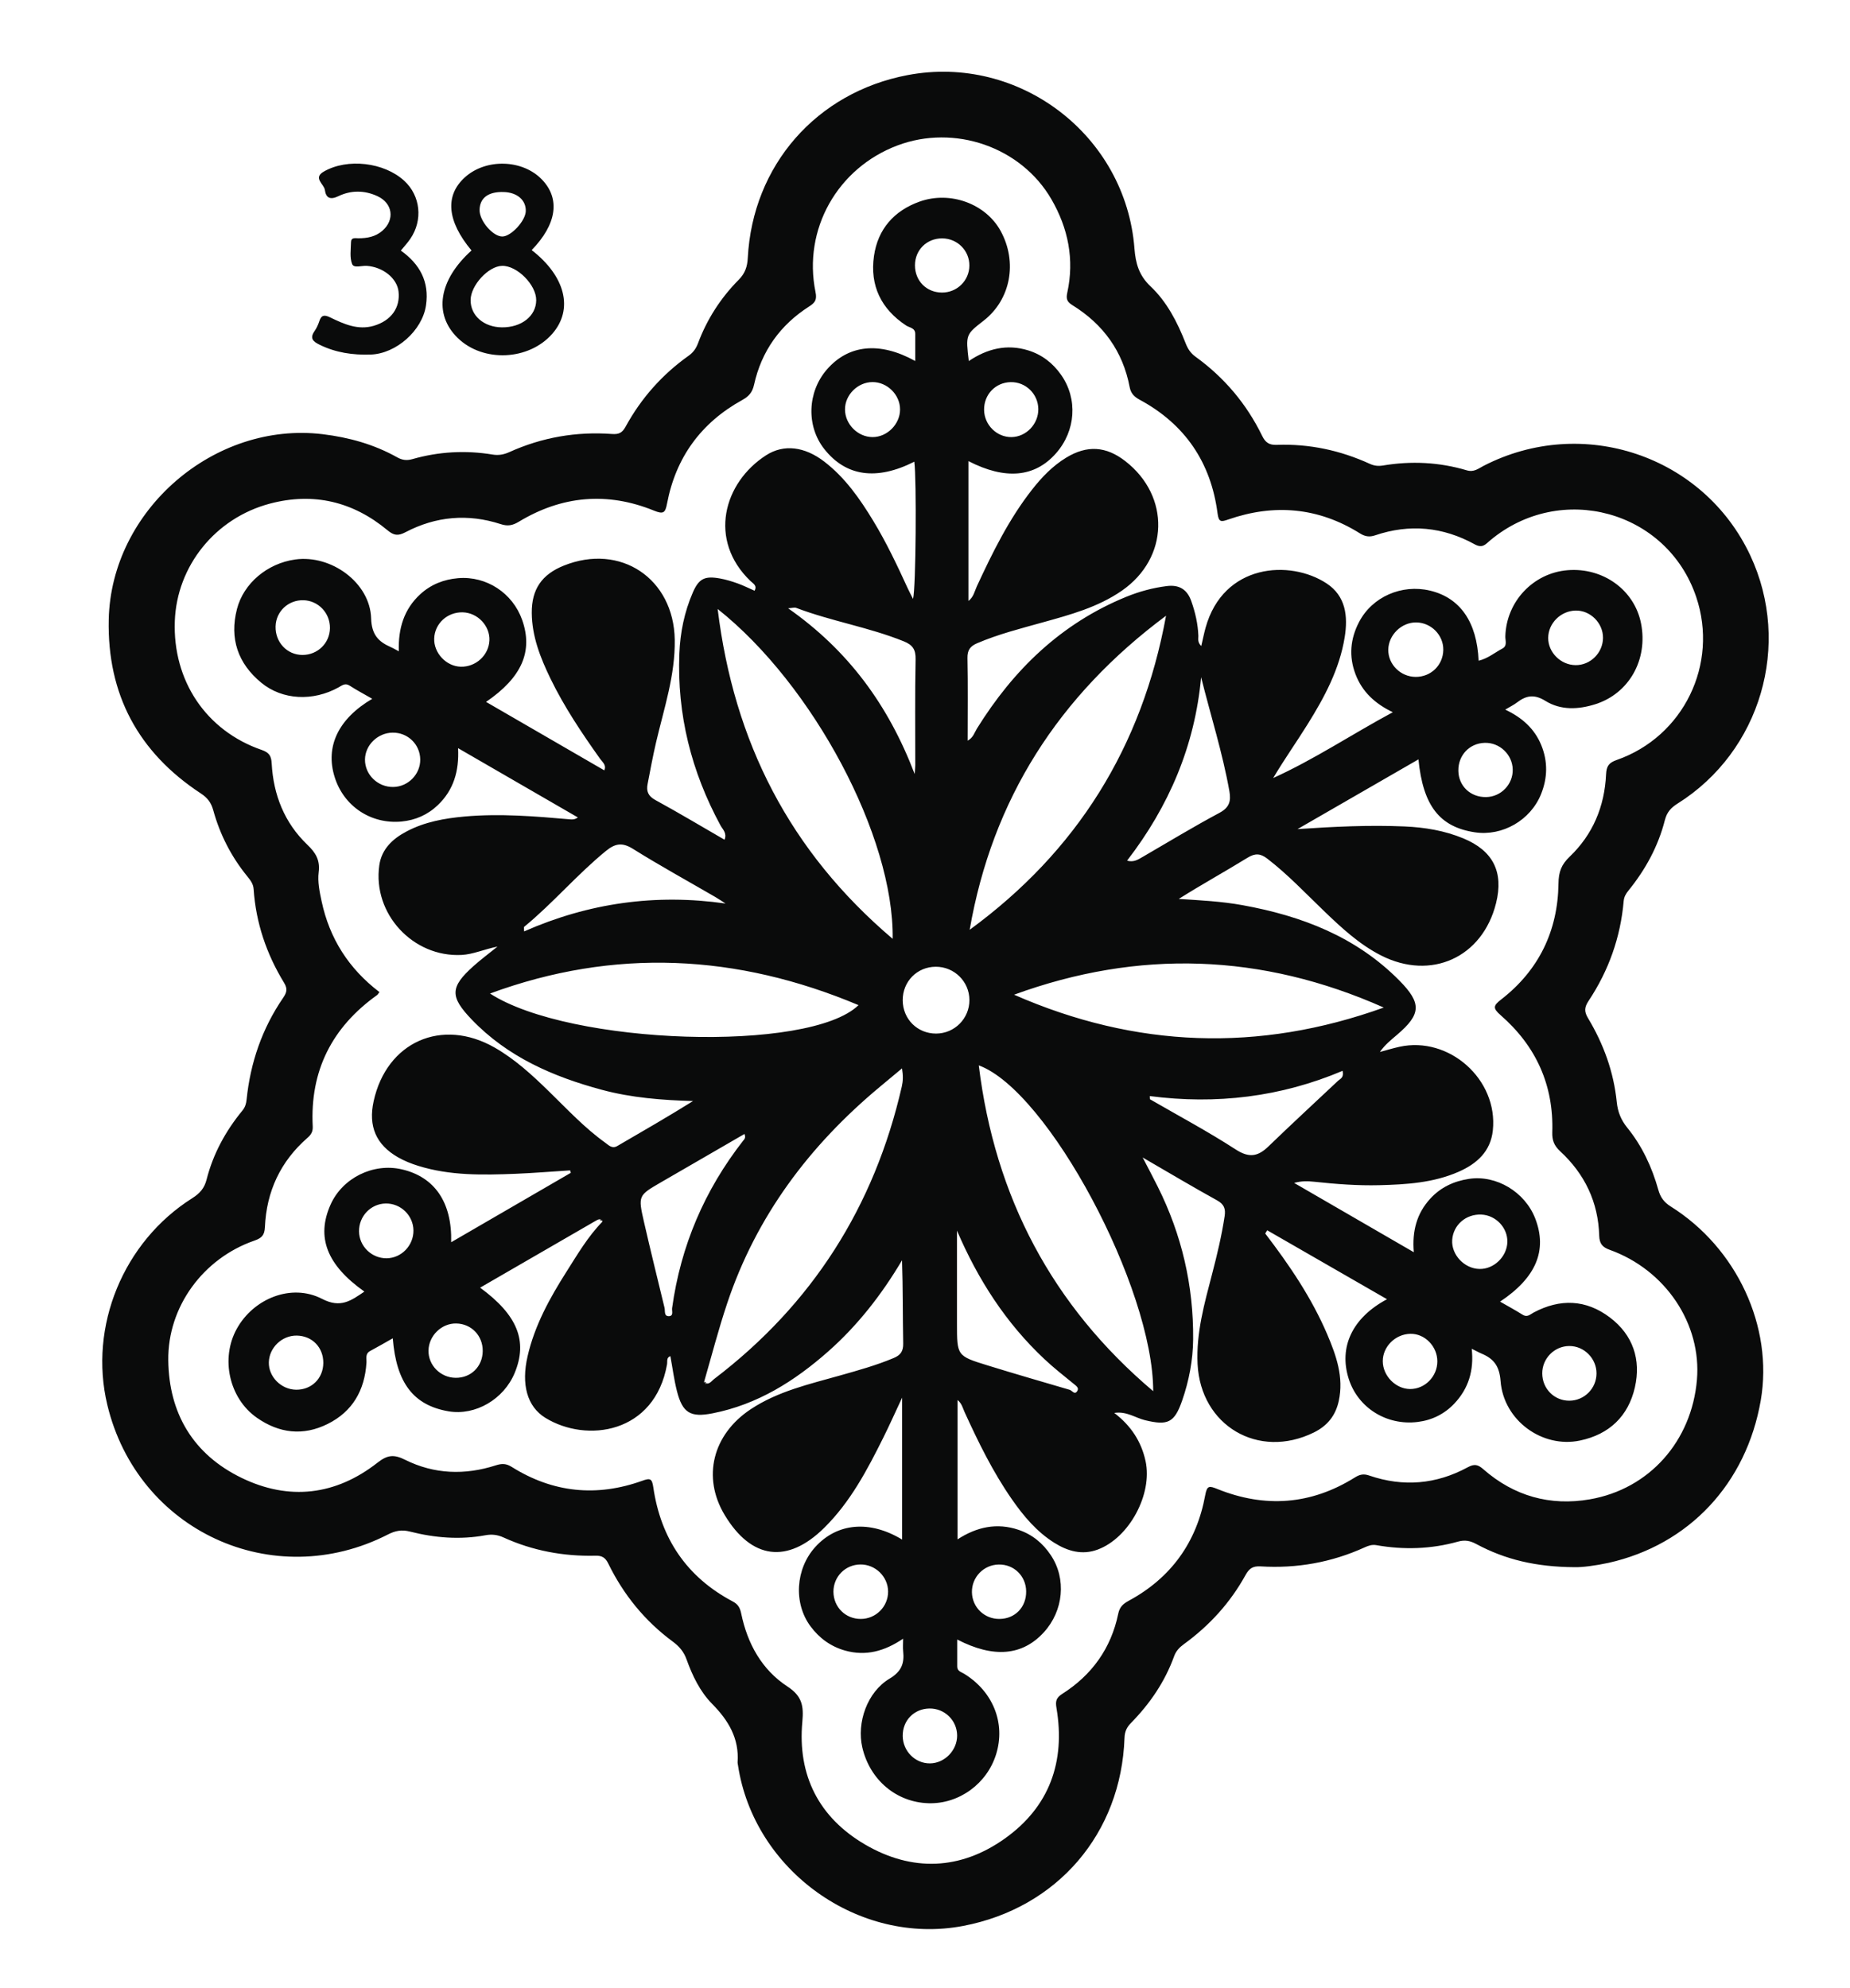 <?xml version="1.0" encoding="utf-8"?>
<!-- Generator: Adobe Illustrator 24.2.0, SVG Export Plug-In . SVG Version: 6.00 Build 0)  -->
<svg version="1.1" id="Layer_1" xmlns="http://www.w3.org/2000/svg" xmlns:xlink="http://www.w3.org/1999/xlink" x="0px" y="0px"
	 viewBox="0 0 376 404" style="enable-background:new 0 0 376 404;" xml:space="preserve">
<style type="text/css">
	.st0{fill:#0A0B0B;}
</style>
<g>
	<path class="st0" d="M319.99,318.46c-7.84-0.05-14.09-1.56-19.92-4.69c-1.24-0.67-2.31-0.9-3.75-0.5
		c-5.45,1.52-10.99,1.7-16.56,0.72c-0.89-0.16-1.62,0.09-2.39,0.44c-6.72,3.06-13.8,4.32-21.14,3.87c-1.61-0.1-2.34,0.42-3.08,1.75
		c-3.1,5.63-7.34,10.28-12.53,14.05c-0.91,0.66-1.6,1.39-1.99,2.46c-1.87,5.18-4.91,9.62-8.73,13.52c-0.88,0.89-1.3,1.76-1.35,3.03
		c-0.66,19.46-13.66,34.6-32.79,38.25c-21.18,4.04-42.57-11.25-45.78-32.72c-0.02-0.16-0.08-0.33-0.07-0.49
		c0.35-4.89-1.85-8.55-5.2-11.94c-2.44-2.48-4-5.73-5.18-9.03c-0.57-1.58-1.5-2.64-2.81-3.61c-5.66-4.18-9.99-9.51-13.08-15.82
		c-0.61-1.24-1.27-1.66-2.65-1.62c-6.49,0.15-12.76-1.02-18.68-3.72c-1.21-0.55-2.37-0.67-3.63-0.44
		c-5.17,0.96-10.3,0.54-15.34-0.74c-1.67-0.43-2.97-0.19-4.46,0.57c-23.41,11.99-50.95-0.74-57.07-26.33
		c-3.81-15.92,3.23-33.13,17.28-42c1.52-0.96,2.45-2.02,2.89-3.75c1.33-5.24,3.87-9.89,7.29-14.05c0.57-0.7,0.76-1.39,0.85-2.24
		c0.77-7.49,3.15-14.43,7.42-20.66c0.72-1.06,0.97-1.8,0.19-3.07c-3.56-5.83-5.72-12.16-6.18-19.01c-0.07-1.11-0.68-1.85-1.3-2.62
		c-3.25-3.99-5.55-8.49-6.91-13.43c-0.43-1.56-1.19-2.54-2.54-3.42c-12.7-8.34-19.03-20.14-18.7-35.33
		c0.49-22.24,21.46-40.31,43.47-37.66c5.36,0.65,10.44,2.06,15.15,4.7c1.03,0.58,1.97,0.69,3.08,0.37
		c5.36-1.53,10.81-1.84,16.32-0.93c1.2,0.2,2.27,0.01,3.38-0.49c6.65-3.01,13.64-4.22,20.91-3.69c1.38,0.1,2.06-0.25,2.73-1.47
		c3.16-5.79,7.45-10.62,12.83-14.44c0.95-0.68,1.5-1.48,1.89-2.51c1.83-4.9,4.62-9.23,8.29-12.93c1.28-1.29,1.74-2.66,1.83-4.41
		c0.98-18.83,13.97-33.66,32.49-37.17c22.67-4.3,44.32,12.2,46.1,35.23c0.23,3.01,0.91,5.46,3.24,7.67
		c3.36,3.17,5.48,7.3,7.16,11.59c0.44,1.13,1,2,2,2.73c5.85,4.22,10.38,9.59,13.54,16.06c0.68,1.4,1.44,1.92,3.01,1.86
		c6.6-0.24,12.9,1.12,18.9,3.86c0.88,0.4,1.68,0.49,2.63,0.34c5.75-0.97,11.47-0.69,17.05,0.97c1.49,0.44,2.37-0.36,3.42-0.9
		c20.11-10.38,44.71-2.12,54.23,18.23c8.45,18.07,2.1,39.79-14.79,50.39c-1.34,0.84-2.17,1.74-2.59,3.38
		c-1.35,5.3-3.94,10.04-7.38,14.28c-0.55,0.68-0.91,1.29-0.99,2.18c-0.64,7.35-3.05,14.11-7.12,20.24
		c-0.85,1.28-0.95,2.16-0.12,3.53c3.16,5.26,5.22,10.93,5.84,17.07c0.2,1.95,0.84,3.59,2.12,5.17c3.02,3.72,5.03,8.02,6.32,12.63
		c0.42,1.5,1.13,2.52,2.53,3.4c13.45,8.42,20.86,24.47,18.3,39.36c-2.92,16.93-14.57,29.38-30.94,33.05
		C324.24,318.16,321.52,318.51,319.99,318.46z M77.12,201.6c-0.26,0.33-0.33,0.5-0.46,0.59c-9.18,6.55-13.68,15.39-13.1,26.71
		c0.05,1.04-0.31,1.65-1.06,2.31c-5.5,4.79-8.34,10.91-8.66,18.15c-0.07,1.63-0.64,2.22-2.13,2.74
		c-10.41,3.6-17.64,13.43-17.51,24.32c0.13,10.83,5.1,19.13,14.87,23.88c9.67,4.7,19.16,3.58,27.66-3.08
		c2.05-1.61,3.36-1.7,5.61-0.58c5.92,2.95,12.17,3.15,18.45,1.12c1.22-0.39,2.09-0.38,3.22,0.33c8.37,5.25,17.27,6.14,26.53,2.81
		c1.61-0.58,1.98-0.46,2.24,1.33c1.51,10.39,6.79,18.25,16.15,23.2c1.08,0.57,1.48,1.29,1.72,2.47c1.26,6.09,4.17,11.39,9.38,14.8
		c2.99,1.96,3.34,3.92,3.04,7.18c-1,10.87,3.36,19.45,12.75,24.94c9.57,5.59,19.42,5.2,28.44-1.24
		c9.03-6.44,12.31-15.59,10.46-26.51c-0.23-1.33-0.08-2.06,1.14-2.84c6.04-3.83,9.95-9.25,11.41-16.29
		c0.29-1.41,0.98-2.02,2.15-2.66c8.59-4.65,13.78-11.87,15.53-21.43c0.37-2.03,0.83-1.93,2.46-1.28c9.67,3.9,19.03,3.23,27.93-2.32
		c1.02-0.64,1.79-0.81,2.95-0.41c6.9,2.37,13.63,1.79,20.02-1.68c1.38-0.75,2.1-0.54,3.19,0.42c6.22,5.44,13.55,7.49,21.6,6.1
		c12.16-2.1,20.73-11.87,21.79-24.29c0.97-11.35-6.37-22.35-17.74-26.42c-1.5-0.54-2.07-1.28-2.12-2.86
		c-0.19-6.84-2.96-12.57-7.94-17.17c-1.23-1.14-1.65-2.23-1.6-3.86c0.31-9.59-3.32-17.53-10.5-23.79c-1.64-1.43-1.5-1.94,0.14-3.21
		c7.64-5.93,11.49-13.93,11.62-23.52c0.03-2.41,0.59-3.86,2.28-5.48c4.71-4.5,7.09-10.21,7.39-16.69c0.08-1.69,0.54-2.38,2.15-2.95
		c13.61-4.74,20.77-19.51,16.17-33.14c-5.91-17.54-27.54-23.47-41.87-11.49c-0.92,0.77-1.54,1.69-3.15,0.8
		c-6.44-3.55-13.23-4.2-20.25-1.82c-1.11,0.38-2.03,0.25-3.05-0.39c-8.46-5.3-17.44-6.08-26.79-2.83c-1.44,0.5-1.93,0.58-2.17-1.24
		c-1.34-10.36-6.62-18.13-15.83-23.1c-1.14-0.62-1.79-1.3-2.03-2.55c-1.38-7.29-5.38-12.79-11.63-16.66
		c-1.11-0.69-1.33-1.27-1.05-2.56c1.47-6.73,0.18-13.08-3.23-18.97c-6.16-10.63-19.69-15.3-31.29-10.93
		c-12.21,4.6-19.25,17.07-16.65,29.8c0.32,1.58-0.1,2.15-1.3,2.92c-5.88,3.76-9.68,9.07-11.19,15.89c-0.35,1.58-1.06,2.37-2.41,3.12
		c-8.36,4.62-13.5,11.66-15.28,21.05c-0.36,1.89-0.73,2.2-2.66,1.42c-9.49-3.86-18.72-3.03-27.48,2.27
		c-1.26,0.76-2.26,0.94-3.68,0.47c-6.65-2.16-13.16-1.59-19.34,1.65c-1.53,0.8-2.37,0.67-3.67-0.41c-7-5.82-15.02-7.73-23.84-5.41
		c-11.16,2.94-18.96,12.7-19.37,23.89c-0.44,12.11,6.36,22.27,17.65,26.17c1.52,0.53,1.96,1.2,2.04,2.77
		c0.35,6.37,2.59,12.04,7.25,16.5c1.69,1.62,2.61,3.11,2.3,5.58c-0.24,1.92,0.18,3.98,0.6,5.92
		C66.97,190.68,70.85,196.82,77.12,201.6z M108.06,50.82c6.89,5.34,8.51,12.05,4.21,16.98c-4.78,5.49-14.1,5.9-19.26,0.86
		c-4.95-4.84-3.85-11.75,2.82-17.76c-4.99-5.99-5.45-11.16-1.33-14.88c4.29-3.86,11.71-3.64,15.65,0.47
		C113.9,40.38,113.17,45.56,108.06,50.82z M102,66.52c3.99,0.04,6.96-2.3,6.98-5.51c0.03-3.12-3.89-7.06-6.94-6.99
		c-2.78,0.07-6.36,3.95-6.39,6.93C95.61,64.12,98.31,66.48,102,66.52z M97.47,42.65c-0.05,2.2,2.7,5.42,4.63,5.41
		c1.77-0.01,4.69-3.16,4.76-5.14c0.08-2.24-1.74-3.83-4.5-3.9C99.26,38.92,97.52,40.21,97.47,42.65z M83.38,48.55
		c2.62-3.81,2.09-8.77-1.22-11.81c-4.08-3.76-11.55-4.64-16.34-1.88c-2.28,1.31,0.04,2.52,0.21,3.75c0.21,1.58,1.05,2.07,2.71,1.27
		c2.58-1.24,5.29-1.25,7.95-0.03c3.12,1.43,3.61,4.79,1.03,7.04c-1.4,1.22-3.09,1.53-4.88,1.53c-0.62,0-1.48-0.23-1.5,0.79
		c-0.03,1.49-0.29,3.12,0.22,4.43c0.35,0.92,1.95,0.31,2.98,0.38c3.3,0.24,6.15,2.52,6.46,5.21c0.38,3.31-1.5,5.94-5.05,6.98
		c-3.21,0.93-6.05-0.36-8.82-1.7c-1.16-0.56-1.81-0.55-2.23,0.76c-0.23,0.7-0.55,1.41-0.97,2.01c-1.02,1.47-0.32,2.11,1.02,2.77
		c3.3,1.62,6.75,2.12,10.39,2c5.16-0.17,10.49-4.87,11.24-9.99c0.71-4.83-1.26-8.39-5.11-11.14C82.15,50.08,82.83,49.36,83.38,48.55
		z M122.48,248.13c-0.39-0.54-0.85-0.38-1.31-0.11c-7.84,4.53-15.67,9.06-23.59,13.64c7.6,5.57,9.71,10.84,7.03,17.32
		c-2.22,5.37-8,8.73-13.43,7.81c-7.11-1.21-10.63-5.74-11.35-14.84c-1.58,0.89-3.06,1.76-4.58,2.57c-1.09,0.58-0.71,1.55-0.77,2.42
		c-0.37,5.58-2.82,9.9-7.89,12.42c-5,2.49-9.88,1.89-14.39-1.27c-5.64-3.95-7.41-12.04-4.08-18.06c3.41-6.18,11.13-9.3,17.34-6.09
		c3.8,1.97,5.92,0.33,8.6-1.48c-7.64-5.4-9.82-11.06-6.88-17.66c2.42-5.43,8.67-8.53,14.49-7.18c6.64,1.53,10.23,6.67,10.03,14.81
		c8.25-4.79,16.29-9.45,24.32-14.11c-0.05-0.16-0.1-0.32-0.15-0.49c-3.68,0.23-7.36,0.54-11.05,0.69
		c-6.66,0.26-13.33,0.41-19.81-1.61c-1.42-0.44-2.84-1.01-4.12-1.74c-4.47-2.57-6.06-6.32-4.95-11.39
		c2.64-12.06,13.85-17.04,24.59-10.91c4.16,2.38,7.65,5.6,11.05,8.92c3.7,3.6,7.22,7.4,11.44,10.42c0.7,0.5,1.36,1.29,2.44,0.67
		c5.14-2.99,10.3-5.96,15.4-9.14c-6.3-0.18-12.49-0.66-18.52-2.28c-9.94-2.67-19.17-6.68-26.46-14.28
		c-4.46-4.65-4.43-6.58,0.35-10.86c1.41-1.26,2.93-2.4,4.88-3.97c-2.84,0.58-4.94,1.58-7.28,1.7c-9.89,0.51-18.13-8.36-16.74-18.21
		c0.47-3.34,2.76-5.43,5.59-6.91c3.67-1.93,7.68-2.64,11.76-3.01c7.17-0.64,14.31-0.05,21.45,0.58c0.46,0.04,0.93,0.05,1.56-0.39
		c-8-4.62-16-9.25-24.35-14.08c0.24,4.7-0.93,8.54-4.12,11.58c-2.06,1.97-4.56,3.06-7.37,3.33c-6.24,0.58-11.76-3.12-13.6-9.06
		c-1.92-6.16,0.72-11.81,7.65-15.88c-1.63-0.94-3.15-1.74-4.59-2.67c-0.93-0.6-1.54-0.05-2.26,0.35c-5.2,2.88-11.41,2.59-15.71-0.95
		c-4.74-3.91-6.48-8.94-4.94-14.96c1.34-5.23,6.16-9.29,11.85-10.08c7.32-1.02,15.2,4.73,15.42,11.94c0.1,3.33,1.45,4.75,4.02,5.88
		c0.45,0.19,0.86,0.45,1.61,0.84c-0.15-4.65,1.06-8.58,4.37-11.61c2.16-1.98,4.79-3.01,7.68-3.25c5.75-0.49,11.09,3.02,13.02,8.49
		c2.24,6.35-0.05,11.68-7.34,16.65c8.06,4.66,16,9.26,24.03,13.91c0.49-1.07-0.38-1.68-0.85-2.34c-3.72-5.23-7.29-10.54-10.1-16.33
		c-2.04-4.21-3.75-8.54-3.79-13.31c-0.04-4.82,2.05-7.83,6.5-9.62c11.54-4.64,22.36,2.62,22.56,15.06
		c0.11,7.19-2.17,13.91-3.78,20.78c-0.66,2.83-1.19,5.69-1.74,8.55c-0.28,1.43,0.1,2.43,1.56,3.23c4.73,2.58,9.35,5.35,14.08,8.08
		c0.54-1.35-0.37-2.09-0.81-2.89c-5.92-10.91-8.87-22.54-8.37-34.97c0.17-4.26,1.02-8.42,2.72-12.35c1.24-2.86,2.41-3.44,5.54-2.88
		c1.22,0.22,2.43,0.59,3.6,1.01c1.15,0.41,2.24,0.97,3.42,1.48c0.59-1.06-0.3-1.46-0.84-1.98c-8.66-8.33-5.47-19.98,3.19-25.55
		c3.59-2.31,7.84-1.77,11.82,1.29c4.24,3.26,7.24,7.56,9.97,12.06c2.68,4.42,4.88,9.08,7.03,13.77c0.3,0.65,0.64,1.28,1.04,2.07
		c0.59-1.97,0.74-24.43,0.26-27.88c-7.68,3.88-13.91,3-18.31-2.59c-3.66-4.65-3.44-11.54,0.52-16.12
		c4.38-5.07,10.72-5.77,17.98-1.75c0-1.95-0.01-3.72,0-5.49c0.01-1.26-1.16-1.27-1.86-1.73c-5.09-3.36-7.38-8.12-6.53-14.1
		c0.78-5.48,4.08-9.22,9.29-11.08c6.25-2.22,13.45,0.47,16.46,5.98c3.47,6.35,2.03,13.95-3.46,18.22c-3.65,2.84-3.65,2.84-3.02,8.21
		c3.75-2.53,7.75-3.51,12.08-2.17c2.8,0.87,5.02,2.59,6.69,4.98c3.42,4.87,2.98,11.36-1.03,15.92c-4.31,4.9-10.29,5.47-17.81,1.6
		c0,9.48,0,18.88,0,28.42c1.06-0.8,1.25-1.99,1.71-2.98c3.19-6.88,6.53-13.67,11.24-19.67c1.96-2.5,4.16-4.79,6.9-6.46
		c4.26-2.6,8.12-2.35,12.04,0.7c9.18,7.14,8.87,19.67-0.69,26.31c-4.87,3.38-10.51,4.9-16.13,6.46c-4.48,1.25-9,2.39-13.3,4.23
		c-1.4,0.6-2,1.39-1.97,3c0.11,5.54,0.04,11.09,0.04,16.8c1.15-0.62,1.38-1.65,1.88-2.45c7.44-11.98,17.14-21.39,30.37-26.79
		c2.62-1.07,5.36-1.81,8.18-2.17c2.51-0.33,4.17,0.63,5.02,3.05c0.81,2.29,1.35,4.62,1.44,7.05c0.02,0.61-0.23,1.28,0.59,2.08
		c0.33-1.41,0.56-2.57,0.87-3.7c3.62-13.07,17.18-13.91,24.61-9.02c3.9,2.57,4.36,6.67,3.67,10.93c-1.06,6.54-4.14,12.25-7.59,17.77
		c-2.25,3.61-4.71,7.08-6.94,10.84c8.31-3.76,15.89-8.83,24.31-13.37c-3.65-1.75-6.23-4.17-7.58-7.72
		c-1.39-3.65-1.06-7.2,0.72-10.61c2.67-5.13,8.68-7.75,14.43-6.38c6.1,1.45,9.53,6.36,9.87,14.24c1.84-0.42,3.25-1.63,4.83-2.47
		c1.06-0.57,0.57-1.64,0.6-2.49c0.2-7.05,5.66-12.86,12.65-13.43c7.22-0.59,13.6,4.03,14.93,10.81c1.45,7.37-2.43,14.24-9.28,16.42
		c-3.47,1.1-7.04,1.26-10.15-0.67c-2.25-1.4-3.9-1.12-5.77,0.31c-0.65,0.5-1.4,0.86-2.4,1.46c3.44,1.62,5.95,3.88,7.32,7.21
		c1.36,3.32,1.29,6.66-0.04,9.96c-2.14,5.32-7.86,8.6-13.45,7.76c-7.16-1.08-10.54-5.38-11.47-14.82
		c-8.27,4.77-16.43,9.47-24.58,14.17c7.34-0.5,14.54-0.85,21.76-0.54c4.1,0.18,8.11,0.84,11.93,2.42c6.07,2.51,8.24,6.84,6.66,13.18
		c-2.75,11.03-13.2,15.78-23.36,10.62c-4.44-2.26-8.04-5.61-11.59-9.02c-3.78-3.63-7.38-7.46-11.56-10.67
		c-1.39-1.06-2.45-1.12-4-0.17c-4.6,2.83-9.33,5.44-13.98,8.37c4.37,0.28,8.71,0.49,12.98,1.27c12.02,2.18,23.07,6.41,31.87,15.32
		c4.54,4.6,4.44,6.83-0.47,11.01c-1.23,1.05-2.49,2.05-3.5,3.5c1.32-0.35,2.63-0.76,3.96-1.05c10.12-2.24,20.1,6.65,19,16.99
		c-0.45,4.27-3.24,6.77-6.95,8.4c-5.15,2.26-10.65,2.59-16.14,2.73c-4.41,0.11-8.82-0.23-13.21-0.7c-1.29-0.14-2.6-0.18-4.08,0.24
		c7.99,4.63,15.98,9.25,24.32,14.08c-0.37-4.35,0.62-7.9,3.33-10.87c2.12-2.32,4.79-3.56,7.84-4.03c5.57-0.87,11.44,2.65,13.52,8.08
		c2.47,6.44,0.18,11.98-7.16,16.86c1.6,0.92,3.12,1.74,4.58,2.66c0.96,0.61,1.55-0.08,2.25-0.45c5.37-2.85,10.62-2.67,15.48,1
		c4.72,3.56,6.37,8.59,5.09,14.21c-1.33,5.83-5.18,9.56-11.17,10.81c-7.64,1.6-15.51-4.06-16.13-12.1c-0.23-2.99-1.34-4.5-3.8-5.54
		c-0.6-0.25-1.16-0.57-2.06-1.01c0.48,4.41-0.66,8.1-3.54,11.14c-2.01,2.12-4.55,3.38-7.45,3.73c-6.35,0.78-12.16-2.9-14.02-8.79
		c-2.03-6.42,0.71-12.37,7.79-16.15c-8.28-4.76-16.32-9.38-24.35-14.01c-0.13,0.22-0.27,0.44-0.4,0.66
		c4.91,6.41,9.43,13.06,12.61,20.51c1.82,4.29,3.39,8.69,2.33,13.53c-0.65,2.99-2.34,5.05-5.06,6.39
		c-11.26,5.54-23.01-1.37-23.63-13.91c-0.31-6.34,1.4-12.34,2.97-18.37c1.01-3.86,1.93-7.73,2.53-11.68
		c0.23-1.5-0.11-2.42-1.54-3.21c-4.88-2.69-9.67-5.55-15.12-8.71c1.22,2.35,2.16,4.11,3.05,5.9c4.89,9.77,7.3,20.12,7.21,31.04
		c-0.04,4.27-0.84,8.44-2.24,12.47c-1.57,4.5-2.9,5.09-7.52,3.98c-1.99-0.48-3.76-1.87-6.27-1.48c3.39,2.59,5.49,5.79,6.36,9.79
		c1.45,6.69-3.3,15.58-9.72,17.97c-3.16,1.18-6.08,0.34-8.79-1.35c-3.6-2.25-6.28-5.44-8.67-8.88c-3.86-5.55-6.82-11.6-9.62-17.74
		c-0.36-0.79-0.53-1.71-1.42-2.42c0,9.45,0,18.73,0,28.32c3.92-2.54,8.01-3.42,12.4-1.94c2.79,0.94,4.95,2.73,6.56,5.15
		c3.21,4.79,2.59,11.3-1.42,15.68c-4.33,4.74-10.19,5.3-17.6,1.46c0,1.93,0.01,3.7,0,5.47c-0.01,0.99,0.83,1.13,1.44,1.51
		c5.86,3.62,8.41,10.04,6.47,16.32c-1.86,6.02-7.56,10.15-13.74,9.97c-6.54-0.19-11.92-4.72-13.46-11.33
		c-1.17-5.04,0.99-11.28,5.54-13.99c2.45-1.46,3.03-3.13,2.76-5.59c-0.08-0.72-0.01-1.45-0.01-2.53c-3.77,2.56-7.58,3.59-11.78,2.42
		c-2.92-0.82-5.25-2.52-7.03-4.92c-3.5-4.7-3.06-11.7,0.96-16.13c4.43-4.89,11.04-5.51,17.65-1.51c0-9.51,0-18.91,0-28.84
		c-1.4,2.99-2.56,5.59-3.83,8.14c-3.27,6.57-6.68,13.05-11.98,18.29c-7.49,7.41-14.82,6.45-20.26-2.59
		c-4.6-7.66-2.47-16.35,5.32-21.5c5.52-3.65,11.89-5.08,18.12-6.84c3.68-1.04,7.36-2.06,10.89-3.54c1.4-0.58,1.99-1.36,1.96-2.97
		c-0.11-5.62-0.04-11.24-0.24-16.9c-4.13,6.96-9,13.22-15.02,18.54c-6.84,6.03-14.37,10.77-23.49,12.56
		c-4.47,0.88-6.11-0.07-7.24-4.53c-0.59-2.32-0.89-4.72-1.33-7.09c-0.85,0.28-0.57,1.07-0.68,1.67
		c-2.49,14.08-16.34,16.02-24.72,10.87c-3.74-2.3-4.94-6.82-3.62-12.53c1.44-6.26,4.49-11.79,7.88-17.13
		c2.25-3.54,4.38-7.2,7.35-10.23c-0.21-0.03-0.12-0.68-0.54-0.27C122.11,247.96,122.29,248.04,122.48,248.13z M143.05,280.85
		c1,0.77,1.5-0.18,2.11-0.64c19.92-15.17,32.54-35.02,38.12-59.4c0.26-1.12,0.3-2.19,0.05-3.71c-1.71,1.43-3.1,2.58-4.49,3.74
		c-14.31,11.91-25.14,26.29-31.07,44.08c-1.75,5.24-3.14,10.6-4.67,15.9c0.11,0.13,0.21,0.26,0.32,0.38
		c0.01,0.01,0.12-0.05,0.12-0.08C143.52,280.79,143.28,280.84,143.05,280.85z M174.49,204.25c-24.7-10.39-49.63-11.66-74.9-2.36
		C115.81,212.39,164.51,213.97,174.49,204.25z M281.24,204.74c-24.8-11.02-49.81-11.86-75.14-2.61
		C230.8,212.97,255.81,213.89,281.24,204.74z M197.08,188.94c21.76-15.92,35.01-37.06,39.91-63.82
		C215.13,141.39,201.68,162.43,197.08,188.94z M145.86,123.75c3.3,26.99,14.61,49.23,35.57,67.03
		C181.72,170.01,165.24,139.12,145.86,123.75z M198.93,216.49c3.27,26.71,14.88,48.81,35.45,66.21
		C234.4,261.7,213.01,221.64,198.93,216.49z M147.46,183.6c-0.68-0.43-1.34-0.89-2.04-1.3c-5.61-3.26-11.3-6.38-16.8-9.82
		c-2.18-1.36-3.62-1.07-5.47,0.44c-5.87,4.79-10.77,10.62-16.62,15.42c-0.08,0.06-0.01,0.31-0.01,0.93
		C119.69,183.47,133.27,181.58,147.46,183.6z M244.12,137.61c-1.28,13.97-6.55,26.26-15.05,37.28c1.35,0.39,2.24-0.23,3.19-0.77
		c5.18-3.01,10.3-6.12,15.58-8.94c2.02-1.08,2.38-2.37,2.03-4.38C248.48,152.97,246.06,145.41,244.12,137.61z M194.5,250.07
		c0,6.3,0,12.6,0,18.91c0,6.51-0.01,6.56,6.19,8.47c5.56,1.72,11.14,3.33,16.72,4.97c0.49,0.15,0.96,1.04,1.48,0.33
		c0.53-0.72-0.17-1.13-0.7-1.57c-1.99-1.63-4.03-3.22-5.91-4.99C204.45,268.85,198.78,260.04,194.5,250.07z M151.31,230.43
		c-5.68,3.29-11.29,6.54-16.9,9.78c-4.7,2.72-4.75,2.73-3.52,8.12c1.33,5.82,2.77,11.62,4.17,17.42c0.16,0.66-0.16,1.76,0.93,1.7
		c0.96-0.05,0.53-1.07,0.61-1.63c1.75-12.64,6.58-23.96,14.43-34.01C151.29,231.5,151.62,231.21,151.31,230.43z M233.68,222.73
		c0.01,0.21,0.02,0.43,0.03,0.64c5.83,3.37,11.79,6.55,17.44,10.21c2.69,1.74,4.48,1.47,6.62-0.59c4.67-4.51,9.44-8.91,14.17-13.36
		c0.45-0.42,1.25-0.62,0.93-2.03C260.3,222.92,247.2,224.49,233.68,222.73z M185.9,157.29c0.08-1.11,0.12-1.48,0.12-1.85
		c0.01-7.16-0.08-14.31,0.07-21.46c0.04-2-0.6-2.93-2.41-3.66c-7.11-2.87-14.72-4.08-21.87-6.8c-0.33-0.13-0.77,0.03-1.63,0.09
		C172.32,132.11,180.53,143.19,185.9,157.29z M183.47,203.27c0.02,3.82,2.99,6.77,6.79,6.76c3.75-0.01,6.78-3.06,6.77-6.82
		c-0.02-3.75-3.07-6.77-6.84-6.76C186.39,196.46,183.45,199.45,183.47,203.27z M79.94,159.92c3.02-0.05,5.51-2.6,5.47-5.6
		c-0.04-3.06-2.52-5.47-5.59-5.44c-3.04,0.02-5.6,2.51-5.64,5.45C74.15,157.42,76.78,159.97,79.94,159.92z M182.93,83.21
		c0.01-2.99-2.6-5.58-5.6-5.57c-3.01,0.01-5.62,2.62-5.59,5.59c0.03,3,2.61,5.58,5.61,5.59C180.31,88.82,182.93,86.2,182.93,83.21z
		 M93.65,135.48c3.05,0.08,5.68-2.32,5.82-5.33c0.14-2.96-2.39-5.64-5.41-5.72c-3.12-0.09-5.7,2.27-5.81,5.3
		C88.14,132.69,90.69,135.41,93.65,135.48z M211.03,83.13c-0.03-3.07-2.56-5.54-5.61-5.48c-3.09,0.06-5.45,2.52-5.41,5.64
		c0.04,3.06,2.58,5.57,5.58,5.53C208.57,88.77,211.06,86.17,211.03,83.13z M188.91,347.18c-3.14,0.04-5.48,2.44-5.44,5.6
		c0.04,3.08,2.55,5.59,5.56,5.55c2.97-0.03,5.52-2.66,5.5-5.67C194.51,349.6,191.99,347.14,188.91,347.18z M287.73,137.55
		c3.1,0.01,5.56-2.38,5.61-5.48c0.05-3.02-2.48-5.57-5.53-5.59c-2.98-0.01-5.6,2.55-5.65,5.53
		C282.11,135.01,284.66,137.54,287.73,137.55z M292.13,276.66c0.01-3.06-2.54-5.68-5.48-5.62c-3.06,0.06-5.62,2.6-5.61,5.57
		c0.01,2.98,2.63,5.64,5.56,5.65C289.6,282.27,292.12,279.72,292.13,276.66z M320.26,124.07c-3.04,0.05-5.58,2.57-5.6,5.55
		c-0.02,2.96,2.56,5.52,5.58,5.54c3.01,0.02,5.54-2.5,5.56-5.54C325.82,126.61,323.24,124.02,320.26,124.07z M65.71,276.98
		c0.03-3.17-2.25-5.53-5.4-5.58c-3-0.04-5.6,2.44-5.67,5.43c-0.07,2.93,2.49,5.52,5.52,5.57C63.3,282.45,65.68,280.13,65.71,276.98z
		 M301.08,246.81c-3.14-0.14-5.72,2.11-5.93,5.15c-0.2,3,2.46,5.84,5.54,5.9c2.94,0.07,5.61-2.52,5.67-5.5
		C306.42,249.47,304.01,246.94,301.08,246.81z M72.97,250.22c0.03,3.03,2.57,5.5,5.62,5.47c3.01-0.04,5.48-2.61,5.44-5.67
		c-0.04-3.04-2.59-5.51-5.64-5.46C75.36,244.61,72.94,247.14,72.97,250.22z M67.06,127.64c0.04-3.06-2.36-5.59-5.38-5.67
		c-3.09-0.08-5.6,2.28-5.67,5.33c-0.08,3.22,2.34,5.79,5.47,5.79C64.56,133.09,67.02,130.69,67.06,127.64z M318.95,273.52
		c-3.03,0.01-5.51,2.53-5.5,5.56c0.01,3.11,2.43,5.55,5.49,5.55c3.05,0,5.53-2.48,5.54-5.54
		C324.49,276.05,321.95,273.5,318.95,273.52z M174.96,328.98c3.06-0.01,5.55-2.51,5.54-5.56c-0.01-3.02-2.57-5.53-5.61-5.51
		c-3.09,0.02-5.52,2.49-5.5,5.57C169.43,326.6,171.85,328.99,174.96,328.98z M203.17,328.98c3.15-0.04,5.43-2.41,5.39-5.61
		c-0.03-3.11-2.48-5.51-5.58-5.45c-3.06,0.06-5.49,2.57-5.44,5.63C197.59,326.62,200.07,329.02,203.17,328.98z M302.04,161.97
		c3.04-0.04,5.5-2.61,5.41-5.64c-0.08-3.02-2.67-5.47-5.7-5.38c-3.1,0.09-5.4,2.53-5.35,5.68
		C296.45,159.73,298.86,162.02,302.04,161.97z M92.57,279.98c3.13,0.05,5.5-2.27,5.54-5.42c0.04-3.13-2.29-5.56-5.38-5.62
		c-2.97-0.06-5.57,2.46-5.64,5.47C87.02,277.41,89.5,279.93,92.57,279.98z M191.44,59.45c3.07,0.02,5.56-2.43,5.58-5.48
		c0.02-3.05-2.45-5.52-5.53-5.53c-3.14-0.01-5.53,2.37-5.53,5.48C185.96,57.07,188.3,59.44,191.44,59.45z"/>
</g>
</svg>
